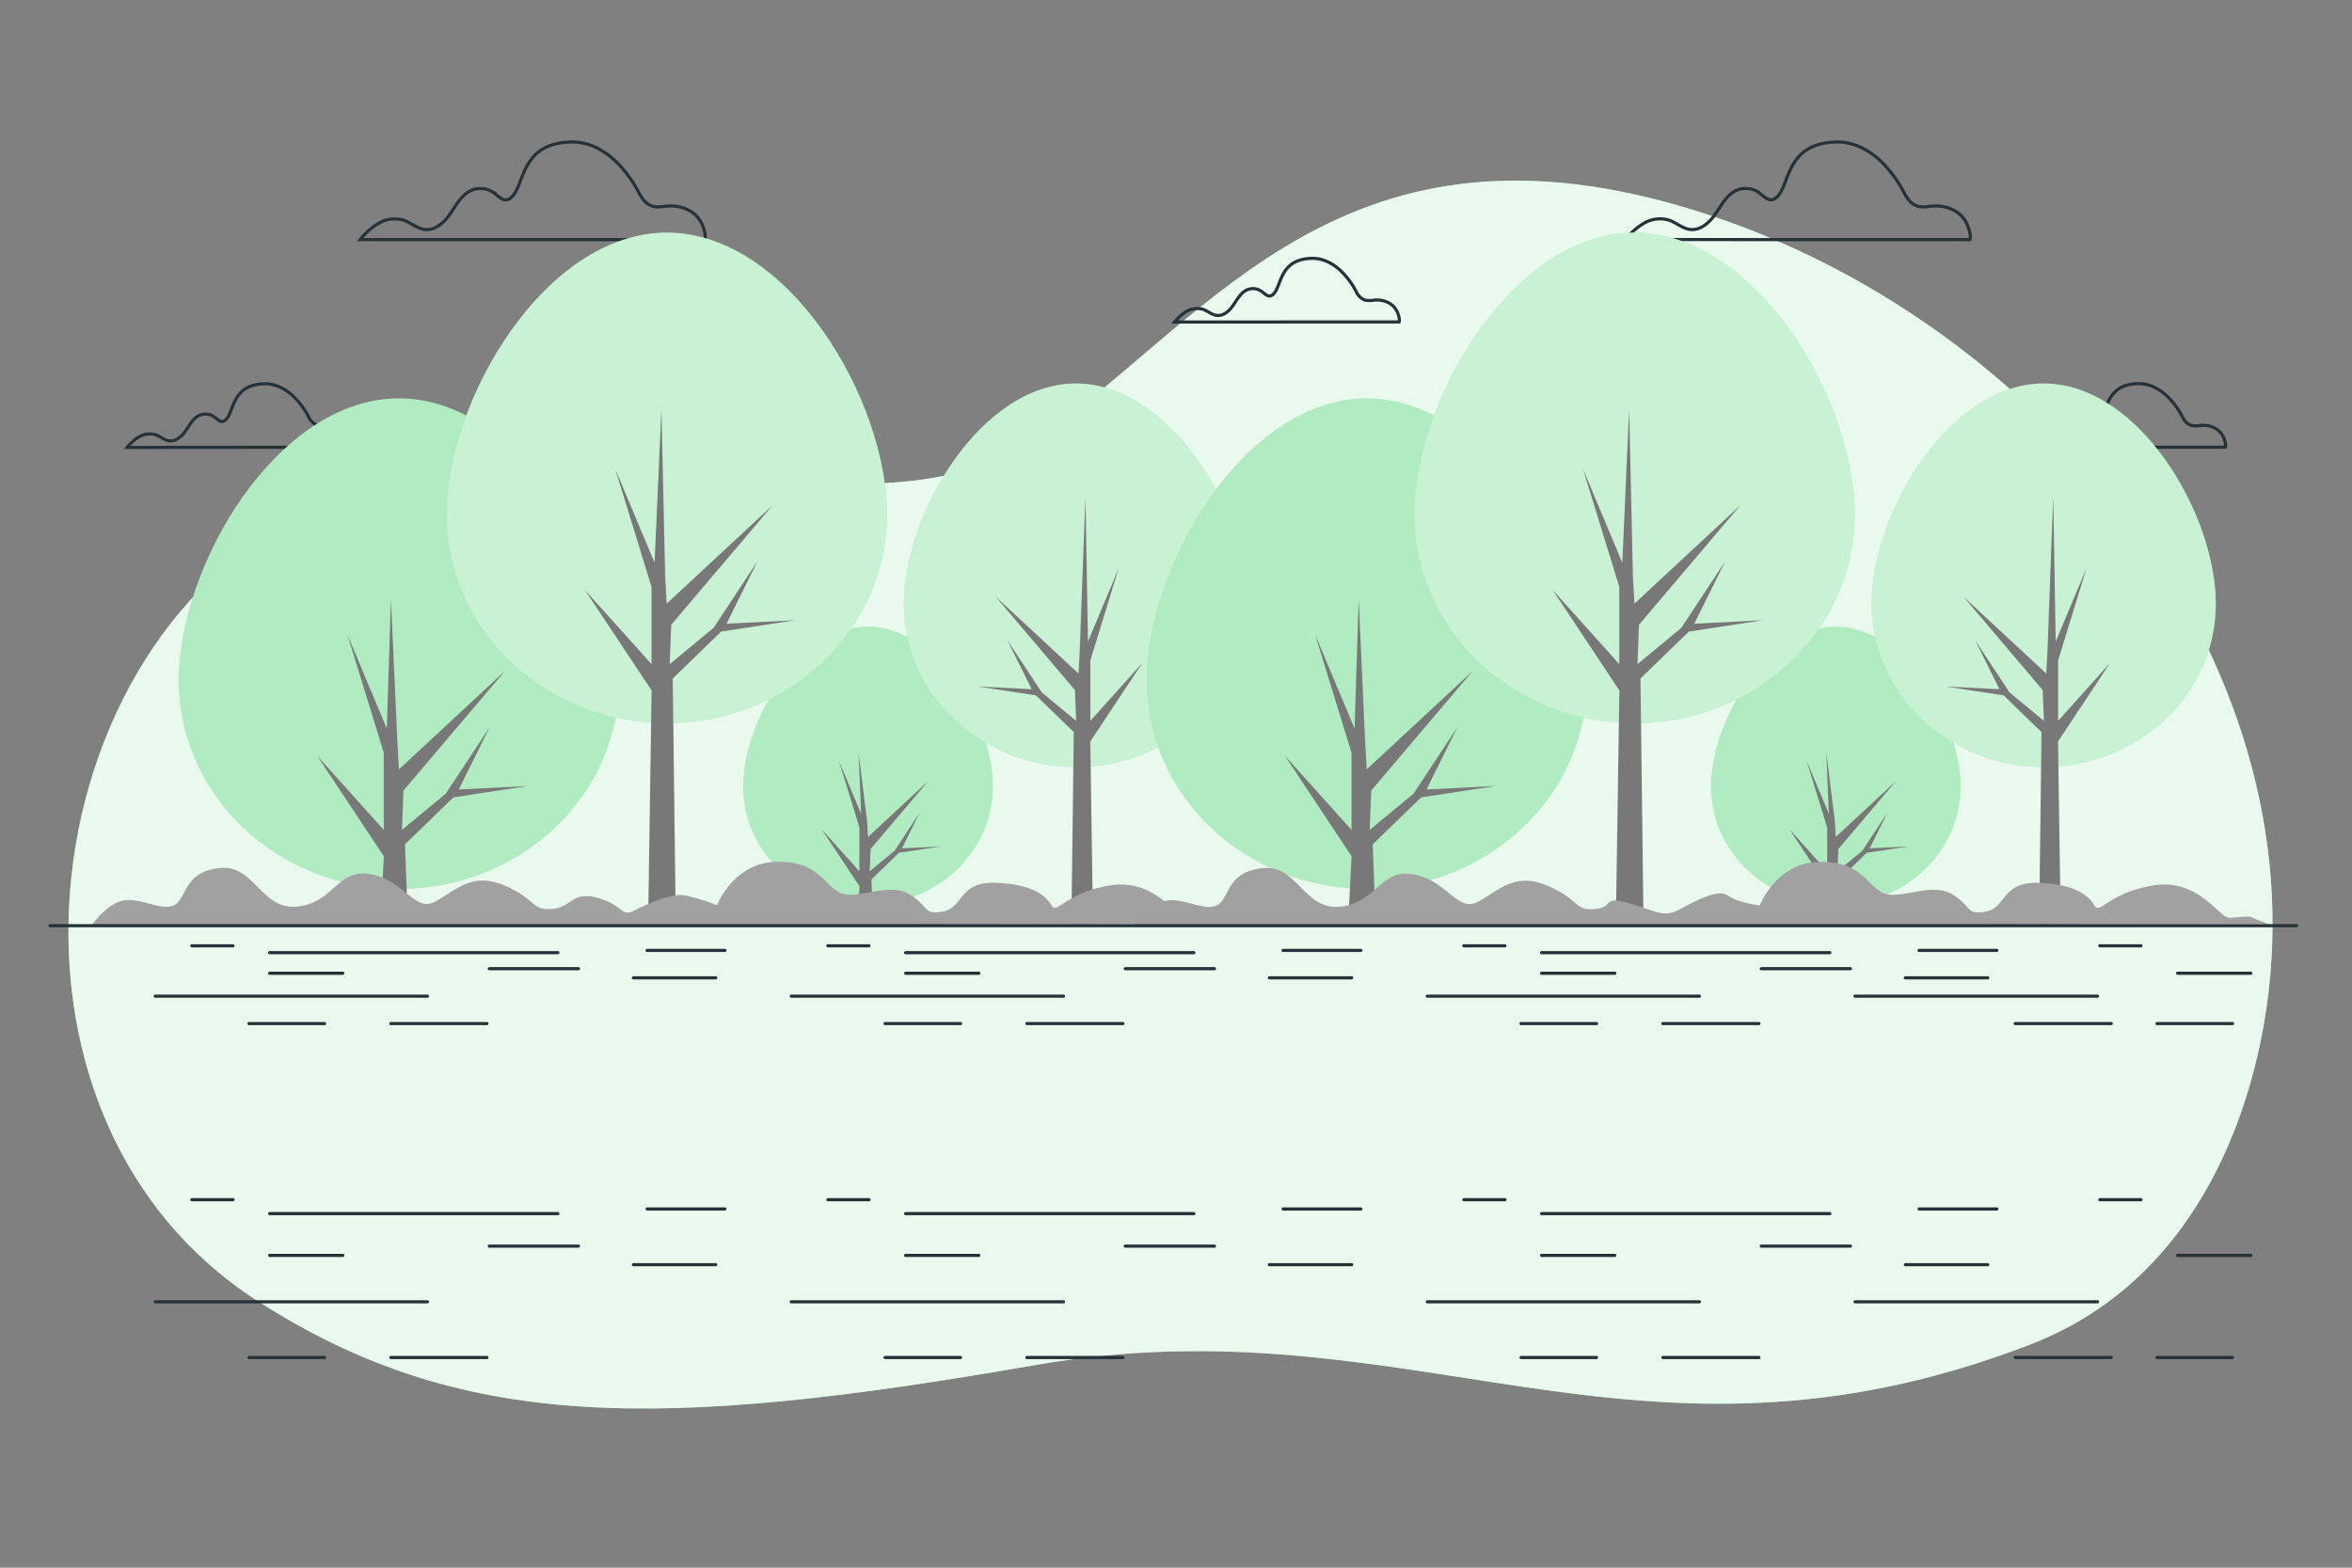 <?xml version="1.0" encoding="UTF-8"?>
<svg xmlns="http://www.w3.org/2000/svg" viewBox="0 0 750 500">
  <rect x="0" y="0" width="750" height="500" fill="#808080" stroke="none"/>
  <g id="freepik--background-simple--inject-323">
    <path d="M721.88,326.75C741.58,214.35,654,104.92,545.73,68.83c-1.38-.46-2.78-.91-4.18-1.36C429.3,32,386.57,100.79,333,138.45s-135.5-7-220.88,19.55C12.14,189.14-14.76,352.88,82.39,415.1c64.46,41.28,127.47,41.28,247.69,20.28s191.19,42,317.21-6.52C696.37,410,715.55,362.88,721.88,326.75Z" style="fill:#92E3A9"></path>
    <path d="M721.88,326.75C741.58,214.35,654,104.92,545.73,68.83c-1.38-.46-2.78-.91-4.18-1.36C429.3,32,386.57,100.79,333,138.45s-135.5-7-220.88,19.55C12.14,189.14-14.76,352.88,82.39,415.1c64.46,41.28,127.47,41.28,247.69,20.28s191.19,42,317.21-6.52C696.37,410,715.55,362.88,721.88,326.75Z" style="fill:#fff;opacity:0.8"></path>
  </g>
  <g id="freepik--Clouds--inject-323">
    <path d="M112.13,142.64c.29-.91-.36-2.67-.6-3.21-1.24-2.76-4.31-4-7.21-3.76a8.51,8.51,0,0,1-3.14,0A5.13,5.13,0,0,1,98.44,133a25.83,25.83,0,0,0-4.29-6c-2.61-2.72-6.13-4.73-10-4.59-10.43.36-9.36,9-12.23,11.51-1.6,1.41-2.76-.59-4.12-1.28a4.77,4.77,0,0,0-5.37.57c-1.5,1.26-2.38,3.08-3.55,4.63s-2.93,3-4.87,2.76c-1.62-.18-2.91-1.44-4.46-1.95a6.65,6.65,0,0,0-5.39.79,14.22,14.22,0,0,0-3.62,3.26Z" style="fill:none;stroke:#263238;stroke-miterlimit:10"></path>
    <path d="M709.62,142.64c.29-.91-.37-2.67-.61-3.21-1.24-2.76-4.3-4-7.2-3.76a8.56,8.56,0,0,1-3.15,0,5.15,5.15,0,0,1-2.73-2.72,25.83,25.83,0,0,0-4.29-6c-2.62-2.72-6.14-4.73-10-4.59-10.44.36-9.36,9-12.24,11.51-1.6,1.41-2.75-.59-4.12-1.28a4.77,4.77,0,0,0-5.37.57c-1.49,1.26-2.37,3.08-3.55,4.63s-2.92,3-4.86,2.76c-1.62-.18-2.92-1.44-4.46-1.95a6.64,6.64,0,0,0-5.39.79,14.43,14.43,0,0,0-3.63,3.26Z" style="fill:none;stroke:#263238;stroke-miterlimit:10"></path>
    <path d="M224.79,76.43c.45-1.4-.56-4.11-.93-4.93-1.9-4.23-6.6-6.14-11.05-5.77-1.62.13-3.29.51-4.84,0-1.94-.59-3.24-2.39-4.19-4.18a40.06,40.06,0,0,0-6.59-9.25c-4-4.18-9.42-7.26-15.37-7C165.8,45.83,167.45,59.09,163,63c-2.46,2.15-4.23-.91-6.33-2a7.3,7.3,0,0,0-8.24.88c-2.29,1.92-3.64,4.71-5.45,7.11s-4.49,4.55-7.46,4.22c-2.5-.27-4.48-2.2-6.85-3a10.19,10.19,0,0,0-8.27,1.21,22.08,22.08,0,0,0-5.56,5Z" style="fill:none;stroke:#263238;stroke-miterlimit:10"></path>
    <path d="M628.18,76.43c.45-1.4-.56-4.11-.93-4.93-1.9-4.23-6.6-6.14-11-5.77-1.62.13-3.28.51-4.83,0-1.94-.59-3.25-2.39-4.2-4.18a40.32,40.32,0,0,0-6.58-9.25c-4-4.18-9.42-7.26-15.38-7-16,.55-14.36,13.81-18.78,17.68-2.46,2.15-4.23-.91-6.32-2a7.32,7.32,0,0,0-8.25.88c-2.29,1.92-3.64,4.71-5.44,7.11s-4.49,4.55-7.47,4.22c-2.49-.27-4.47-2.2-6.85-3a10.19,10.19,0,0,0-8.27,1.21,22.08,22.08,0,0,0-5.56,5Z" style="fill:none;stroke:#263238;stroke-miterlimit:10"></path>
    <path d="M446.15,102.68c.3-.91-.36-2.68-.6-3.21-1.24-2.76-4.3-4-7.2-3.77a8.35,8.35,0,0,1-3.15,0A5.07,5.07,0,0,1,432.47,93a26.33,26.33,0,0,0-4.3-6c-2.61-2.73-6.13-4.73-10-4.6-10.44.36-9.36,9-12.24,11.52-1.6,1.4-2.76-.59-4.12-1.28a4.76,4.76,0,0,0-5.37.57c-1.5,1.26-2.38,3.07-3.55,4.63s-2.92,3-4.86,2.75c-1.63-.17-2.92-1.43-4.47-1.95a6.7,6.7,0,0,0-5.38.79,14.47,14.47,0,0,0-3.63,3.27Z" style="fill:none;stroke:#263238;stroke-miterlimit:10"></path>
  </g>
  <g id="freepik--Trees--inject-323">
    <path d="M197.47,217c0,36.74-31.43,66.53-70.21,66.53S57,253.76,57,217s31.44-89.94,70.22-89.94S197.47,180.27,197.47,217Z" style="fill:#92E3A9"></path>
    <path d="M197.47,217c0,36.74-31.43,66.53-70.21,66.53S57,253.76,57,217s31.44-89.94,70.22-89.94S197.47,180.27,197.47,217Z" style="fill:#fff;opacity:0.28"></path>
    <polygon points="121.29 295.15 122.4 273.1 101.14 241.05 122.38 264.7 122.38 240.08 110.79 202.43 123.34 232.36 124.66 191.23 126.72 236.7 127.21 245.39 161 214.02 128.65 252.15 128.17 264.7 142.17 253.12 156.17 231.88 146.29 251.8 168.24 250.7 144.58 254.31 129.14 269.28 130.1 295.11 121.29 295.15" style="fill:#787878"></polygon>
    <path d="M316.61,250.87c0,20.82-17.82,37.7-39.79,37.7S237,271.69,237,250.87s17.82-51,39.8-51S316.61,230,316.61,250.87Z" style="fill:#92E3A9"></path>
    <path d="M316.61,250.87c0,20.82-17.82,37.7-39.79,37.7S237,271.69,237,250.87s17.82-51,39.8-51S316.61,230,316.61,250.87Z" style="fill:#fff;opacity:0.28"></path>
    <polygon points="273.43 295.15 274.06 282.65 262.01 264.49 274.05 277.89 274.05 263.94 267.49 242.6 274.6 259.56 273.78 240.14 276.51 262.02 276.79 266.95 295.94 249.17 277.61 270.78 277.33 277.89 285.27 271.33 293.2 259.29 287.61 270.58 300.04 269.96 286.64 272 277.88 280.48 278.43 295.13 273.43 295.15" style="fill:#787878"></polygon>
    <path d="M282.85,164.14c0,36.74-31.43,66.53-70.21,66.53s-70.21-29.79-70.21-66.53S173.86,74.2,212.64,74.2,282.85,127.4,282.85,164.14Z" style="fill:#92E3A9"></path>
    <path d="M282.85,164.14c0,36.74-31.43,66.53-70.21,66.53s-70.21-29.79-70.21-66.53S173.86,74.2,212.64,74.2,282.85,127.4,282.85,164.14Z" style="fill:#fff;opacity:0.5"></path>
    <polygon points="206.67 294.71 207.78 220.22 186.52 188.17 207.76 211.82 207.76 187.21 196.18 149.55 208.73 179.48 210.91 130.55 212.11 183.83 212.59 192.52 246.38 161.14 214.04 199.27 213.56 211.82 227.55 200.24 241.55 179 231.68 198.92 253.62 197.82 229.97 201.43 214.52 216.4 215.49 294.68 206.67 294.71" style="fill:#787878"></polygon>
    <path d="M398,192.63c0,28.72-24.58,52-54.9,52s-54.89-23.29-54.89-52,24.58-70.32,54.89-70.32S398,163.9,398,192.63Z" style="fill:#92E3A9"></path>
    <path d="M398,192.63c0,28.72-24.58,52-54.9,52s-54.89-23.29-54.89-52,24.58-70.32,54.89-70.32S398,163.9,398,192.63Z" style="fill:#fff;opacity:0.5"></path>
    <polygon points="348.54 294.71 347.67 236.47 364.29 211.42 347.68 229.91 347.68 210.66 356.74 181.22 346.93 204.62 346.13 158.29 344.29 208.02 343.91 214.81 317.49 190.28 342.78 220.1 343.15 229.91 332.21 220.85 321.26 204.25 328.98 219.82 311.83 218.96 330.32 221.78 342.4 233.49 341.64 294.69 348.54 294.71" style="fill:#787878"></polygon>
    <path d="M506.07,217c0,36.74-31.44,66.53-70.22,66.53S365.64,253.76,365.64,217s31.43-89.94,70.21-89.94S506.07,180.27,506.07,217Z" style="fill:#92E3A9"></path>
    <path d="M506.07,217c0,36.74-31.44,66.53-70.22,66.53S365.64,253.76,365.64,217s31.43-89.94,70.21-89.94S506.07,180.27,506.07,217Z" style="fill:#fff;opacity:0.28"></path>
    <polygon points="429.88 295.15 430.99 273.1 409.73 241.05 430.97 264.7 430.97 240.08 419.39 202.43 431.94 232.36 433.25 191.23 435.32 236.7 435.8 245.39 469.59 214.02 437.25 252.15 436.77 264.7 450.76 253.12 464.76 231.88 454.89 251.8 476.83 250.7 453.18 254.31 437.73 269.28 438.7 295.11 429.88 295.15" style="fill:#787878"></polygon>
    <path d="M625.2,250.87c0,20.82-17.81,37.7-39.79,37.7s-39.79-16.88-39.79-37.7,17.81-51,39.79-51S625.2,230,625.2,250.87Z" style="fill:#92E3A9"></path>
    <path d="M625.2,250.87c0,20.82-17.81,37.7-39.79,37.7s-39.79-16.88-39.79-37.7,17.81-51,39.79-51S625.2,230,625.2,250.87Z" style="fill:#fff;opacity:0.28"></path>
    <polygon points="582.03 295.15 582.66 282.65 570.61 264.49 582.65 277.89 582.65 263.94 576.08 242.6 583.19 259.56 582.37 240.14 585.11 262.02 585.38 266.95 604.53 249.17 586.2 270.78 585.93 277.89 593.86 271.33 601.8 259.29 596.2 270.58 608.63 269.96 595.23 272 586.48 280.48 587.02 295.13 582.03 295.15" style="fill:#787878"></polygon>
    <path d="M591.45,164.14c0,36.74-31.44,66.53-70.22,66.53S451,200.88,451,164.14,482.46,74.2,521.23,74.2,591.45,127.4,591.45,164.14Z" style="fill:#92E3A9"></path>
    <path d="M591.45,164.14c0,36.74-31.44,66.53-70.22,66.53S451,200.88,451,164.14,482.46,74.2,521.23,74.2,591.45,127.4,591.45,164.14Z" style="fill:#fff;opacity:0.5"></path>
    <polygon points="515.26 294.71 516.38 220.22 495.12 188.17 516.36 211.82 516.36 187.21 504.77 149.55 517.32 179.48 519.5 130.55 520.7 183.83 521.18 192.52 554.97 161.14 522.63 199.27 522.15 211.82 536.15 200.24 550.15 179 540.27 198.92 562.21 197.82 538.56 201.43 523.11 216.4 524.08 294.68 515.26 294.71" style="fill:#787878"></polygon>
    <path d="M706.57,192.63c0,28.72-24.57,52-54.89,52s-54.9-23.29-54.9-52,24.58-70.32,54.9-70.32S706.57,163.9,706.57,192.63Z" style="fill:#92E3A9"></path>
    <path d="M706.57,192.63c0,28.72-24.57,52-54.89,52s-54.9-23.29-54.9-52,24.58-70.32,54.9-70.32S706.57,163.9,706.57,192.63Z" style="fill:#fff;opacity:0.5"></path>
    <polygon points="657.13 294.71 656.26 236.47 672.88 211.42 656.28 229.91 656.28 210.66 665.33 181.22 655.52 204.62 654.73 158.29 652.88 208.02 652.5 214.81 626.08 190.28 651.37 220.1 651.75 229.91 640.8 220.85 629.86 204.25 637.58 219.82 620.42 218.96 638.91 221.78 650.99 233.49 650.24 294.69 657.13 294.71" style="fill:#787878"></polygon>
    <path d="M723.48,294.7a41.25,41.25,0,0,1-5.14-2c-1.4-.8-4.21,0-7.48,0S701,280,686.54,282.42s-16.83,9.5-18.7,6.34S661.76,282,650,281.58s-10.24,8-16.78,9.16-4.21-1.59-10.76-5.55-16.83,2-22-.39-7-10.3-20.58-9.9-18.7,13.86-18.7,13.86-7-.8-10.29-3.17-11.22,2.37-15.89,4.75-7.49,0-15.9-2.38-4.21,1.59-10.76,2-4.67-3.16-15-7.52-15.43,1.58-22,5.15-9.81-6.73-20.57-8.71-11.69,9.1-23.38,10.29-13.56-13.46-24.78-12.27-10.29,8.71-14,11.48-10.75-2-16.36-1.19a8,8,0,0,0-1,.21c-3.93-3.13-9.43-6.24-17.27-5-14.49,2.38-16.83,9.5-18.7,6.34s-6.08-6.74-17.83-7.18-10.23,8-16.77,9.16-4.21-1.59-10.76-5.55-16.83,2-22-.39-7-10.3-20.58-9.9-18.7,13.86-18.7,13.86a59.74,59.74,0,0,0-10.29-3.17c-4-.72-11.22,2.37-15.9,4.75s-3.32-1.53-11.73-3.91-8.37,3.12-14.92,3.51-4.67-3.16-15-7.52-15.43,1.58-22,5.15-9.82-6.73-20.57-8.71-11.69,9.1-23.38,10.29-13.56-13.46-24.78-12.27-10.29,8.71-14,11.48-10.75-2-16.37-1.19-10.75,8.32-10.75,8.32l333-.73c-.35.45-.54.73-.54.73Z" style="fill:#a1a1a1"></path>
  </g>
  <g id="freepik--Water--inject-323">
    <line x1="85.98" y1="303.85" x2="177.9" y2="303.85" style="fill:none;stroke:#263238;stroke-linecap:round;stroke-linejoin:round"></line>
    <line x1="156.01" y1="308.95" x2="184.46" y2="308.95" style="fill:none;stroke:#263238;stroke-linecap:round;stroke-linejoin:round"></line>
    <line x1="136.32" y1="317.71" x2="49.5" y2="317.71" style="fill:none;stroke:#263238;stroke-linecap:round;stroke-linejoin:round"></line>
    <line x1="85.98" y1="310.41" x2="109.32" y2="310.41" style="fill:none;stroke:#263238;stroke-linecap:round;stroke-linejoin:round"></line>
    <line x1="124.64" y1="326.46" x2="155.28" y2="326.46" style="fill:none;stroke:#263238;stroke-linecap:round;stroke-linejoin:round"></line>
    <line x1="103.49" y1="326.46" x2="79.41" y2="326.46" style="fill:none;stroke:#263238;stroke-linecap:round;stroke-linejoin:round"></line>
    <line x1="74.31" y1="301.66" x2="61.18" y2="301.66" style="fill:none;stroke:#263238;stroke-linecap:round;stroke-linejoin:round"></line>
    <line x1="206.35" y1="303.12" x2="231.15" y2="303.12" style="fill:none;stroke:#263238;stroke-linecap:round;stroke-linejoin:round"></line>
    <line x1="228.23" y1="311.87" x2="201.97" y2="311.87" style="fill:none;stroke:#263238;stroke-linecap:round;stroke-linejoin:round"></line>
    <line x1="288.78" y1="303.85" x2="380.7" y2="303.85" style="fill:none;stroke:#263238;stroke-linecap:round;stroke-linejoin:round"></line>
    <line x1="358.81" y1="308.95" x2="387.26" y2="308.95" style="fill:none;stroke:#263238;stroke-linecap:round;stroke-linejoin:round"></line>
    <line x1="339.12" y1="317.71" x2="252.31" y2="317.71" style="fill:none;stroke:#263238;stroke-linecap:round;stroke-linejoin:round"></line>
    <line x1="288.78" y1="310.41" x2="312.13" y2="310.41" style="fill:none;stroke:#263238;stroke-linecap:round;stroke-linejoin:round"></line>
    <line x1="327.45" y1="326.46" x2="358.08" y2="326.46" style="fill:none;stroke:#263238;stroke-linecap:round;stroke-linejoin:round"></line>
    <line x1="306.29" y1="326.46" x2="282.22" y2="326.46" style="fill:none;stroke:#263238;stroke-linecap:round;stroke-linejoin:round"></line>
    <line x1="277.11" y1="301.66" x2="263.98" y2="301.66" style="fill:none;stroke:#263238;stroke-linecap:round;stroke-linejoin:round"></line>
    <line x1="409.15" y1="303.12" x2="433.95" y2="303.12" style="fill:none;stroke:#263238;stroke-linecap:round;stroke-linejoin:round"></line>
    <line x1="431.03" y1="311.87" x2="404.77" y2="311.87" style="fill:none;stroke:#263238;stroke-linecap:round;stroke-linejoin:round"></line>
    <line x1="491.58" y1="303.85" x2="583.5" y2="303.85" style="fill:none;stroke:#263238;stroke-linecap:round;stroke-linejoin:round"></line>
    <line x1="561.62" y1="308.95" x2="590.07" y2="308.95" style="fill:none;stroke:#263238;stroke-linecap:round;stroke-linejoin:round"></line>
    <line x1="541.92" y1="317.71" x2="455.11" y2="317.71" style="fill:none;stroke:#263238;stroke-linecap:round;stroke-linejoin:round"></line>
    <line x1="491.58" y1="310.41" x2="514.93" y2="310.41" style="fill:none;stroke:#263238;stroke-linecap:round;stroke-linejoin:round"></line>
    <line x1="530.25" y1="326.46" x2="560.89" y2="326.46" style="fill:none;stroke:#263238;stroke-linecap:round;stroke-linejoin:round"></line>
    <line x1="509.09" y1="326.46" x2="485.02" y2="326.46" style="fill:none;stroke:#263238;stroke-linecap:round;stroke-linejoin:round"></line>
    <line x1="479.91" y1="301.66" x2="466.78" y2="301.66" style="fill:none;stroke:#263238;stroke-linecap:round;stroke-linejoin:round"></line>
    <line x1="611.95" y1="303.12" x2="636.75" y2="303.12" style="fill:none;stroke:#263238;stroke-linecap:round;stroke-linejoin:round"></line>
    <line x1="633.84" y1="311.87" x2="607.57" y2="311.87" style="fill:none;stroke:#263238;stroke-linecap:round;stroke-linejoin:round"></line>
    <line x1="668.85" y1="317.71" x2="591.53" y2="317.71" style="fill:none;stroke:#263238;stroke-linecap:round;stroke-linejoin:round"></line>
    <line x1="694.39" y1="310.41" x2="717.73" y2="310.41" style="fill:none;stroke:#263238;stroke-linecap:round;stroke-linejoin:round"></line>
    <line x1="642.59" y1="326.46" x2="673.23" y2="326.46" style="fill:none;stroke:#263238;stroke-linecap:round;stroke-linejoin:round"></line>
    <line x1="711.89" y1="326.46" x2="687.82" y2="326.46" style="fill:none;stroke:#263238;stroke-linecap:round;stroke-linejoin:round"></line>
    <line x1="682.71" y1="301.66" x2="669.58" y2="301.66" style="fill:none;stroke:#263238;stroke-linecap:round;stroke-linejoin:round"></line>
    <line x1="85.98" y1="387.07" x2="177.9" y2="387.07" style="fill:none;stroke:#263238;stroke-linecap:round;stroke-linejoin:round"></line>
    <line x1="156.01" y1="397.44" x2="184.46" y2="397.44" style="fill:none;stroke:#263238;stroke-linecap:round;stroke-linejoin:round"></line>
    <line x1="136.32" y1="415.2" x2="49.5" y2="415.2" style="fill:none;stroke:#263238;stroke-linecap:round;stroke-linejoin:round"></line>
    <line x1="85.98" y1="400.4" x2="109.32" y2="400.4" style="fill:none;stroke:#263238;stroke-linecap:round;stroke-linejoin:round"></line>
    <line x1="124.64" y1="432.97" x2="155.28" y2="432.97" style="fill:none;stroke:#263238;stroke-linecap:round;stroke-linejoin:round"></line>
    <line x1="103.49" y1="432.97" x2="79.41" y2="432.97" style="fill:none;stroke:#263238;stroke-linecap:round;stroke-linejoin:round"></line>
    <line x1="74.31" y1="382.63" x2="61.18" y2="382.63" style="fill:none;stroke:#263238;stroke-linecap:round;stroke-linejoin:round"></line>
    <line x1="206.35" y1="385.59" x2="231.15" y2="385.59" style="fill:none;stroke:#263238;stroke-linecap:round;stroke-linejoin:round"></line>
    <line x1="228.23" y1="403.36" x2="201.97" y2="403.36" style="fill:none;stroke:#263238;stroke-linecap:round;stroke-linejoin:round"></line>
    <line x1="288.78" y1="387.07" x2="380.7" y2="387.07" style="fill:none;stroke:#263238;stroke-linecap:round;stroke-linejoin:round"></line>
    <line x1="358.81" y1="397.44" x2="387.26" y2="397.44" style="fill:none;stroke:#263238;stroke-linecap:round;stroke-linejoin:round"></line>
    <line x1="339.12" y1="415.2" x2="252.31" y2="415.2" style="fill:none;stroke:#263238;stroke-linecap:round;stroke-linejoin:round"></line>
    <line x1="288.78" y1="400.4" x2="312.13" y2="400.4" style="fill:none;stroke:#263238;stroke-linecap:round;stroke-linejoin:round"></line>
    <line x1="327.45" y1="432.97" x2="358.08" y2="432.97" style="fill:none;stroke:#263238;stroke-linecap:round;stroke-linejoin:round"></line>
    <line x1="306.29" y1="432.97" x2="282.22" y2="432.97" style="fill:none;stroke:#263238;stroke-linecap:round;stroke-linejoin:round"></line>
    <line x1="277.11" y1="382.63" x2="263.98" y2="382.63" style="fill:none;stroke:#263238;stroke-linecap:round;stroke-linejoin:round"></line>
    <line x1="409.15" y1="385.59" x2="433.95" y2="385.59" style="fill:none;stroke:#263238;stroke-linecap:round;stroke-linejoin:round"></line>
    <line x1="431.03" y1="403.36" x2="404.77" y2="403.36" style="fill:none;stroke:#263238;stroke-linecap:round;stroke-linejoin:round"></line>
    <line x1="491.58" y1="387.07" x2="583.5" y2="387.07" style="fill:none;stroke:#263238;stroke-linecap:round;stroke-linejoin:round"></line>
    <line x1="561.62" y1="397.44" x2="590.07" y2="397.44" style="fill:none;stroke:#263238;stroke-linecap:round;stroke-linejoin:round"></line>
    <line x1="541.92" y1="415.2" x2="455.11" y2="415.2" style="fill:none;stroke:#263238;stroke-linecap:round;stroke-linejoin:round"></line>
    <line x1="491.58" y1="400.4" x2="514.93" y2="400.4" style="fill:none;stroke:#263238;stroke-linecap:round;stroke-linejoin:round"></line>
    <line x1="530.25" y1="432.97" x2="560.89" y2="432.97" style="fill:none;stroke:#263238;stroke-linecap:round;stroke-linejoin:round"></line>
    <line x1="509.09" y1="432.97" x2="485.02" y2="432.97" style="fill:none;stroke:#263238;stroke-linecap:round;stroke-linejoin:round"></line>
    <line x1="479.91" y1="382.63" x2="466.78" y2="382.63" style="fill:none;stroke:#263238;stroke-linecap:round;stroke-linejoin:round"></line>
    <line x1="611.95" y1="385.59" x2="636.75" y2="385.59" style="fill:none;stroke:#263238;stroke-linecap:round;stroke-linejoin:round"></line>
    <line x1="633.84" y1="403.36" x2="607.57" y2="403.36" style="fill:none;stroke:#263238;stroke-linecap:round;stroke-linejoin:round"></line>
    <line x1="668.85" y1="415.2" x2="591.53" y2="415.2" style="fill:none;stroke:#263238;stroke-linecap:round;stroke-linejoin:round"></line>
    <line x1="694.39" y1="400.4" x2="717.73" y2="400.4" style="fill:none;stroke:#263238;stroke-linecap:round;stroke-linejoin:round"></line>
    <line x1="642.59" y1="432.97" x2="673.23" y2="432.97" style="fill:none;stroke:#263238;stroke-linecap:round;stroke-linejoin:round"></line>
    <line x1="711.89" y1="432.97" x2="687.82" y2="432.97" style="fill:none;stroke:#263238;stroke-linecap:round;stroke-linejoin:round"></line>
    <line x1="682.71" y1="382.63" x2="669.58" y2="382.63" style="fill:none;stroke:#263238;stroke-linecap:round;stroke-linejoin:round"></line>
    <line x1="15.95" y1="295.23" x2="732.32" y2="295.23" style="fill:none;stroke:#263238;stroke-linecap:round;stroke-linejoin:round"></line>
  </g>
</svg>
